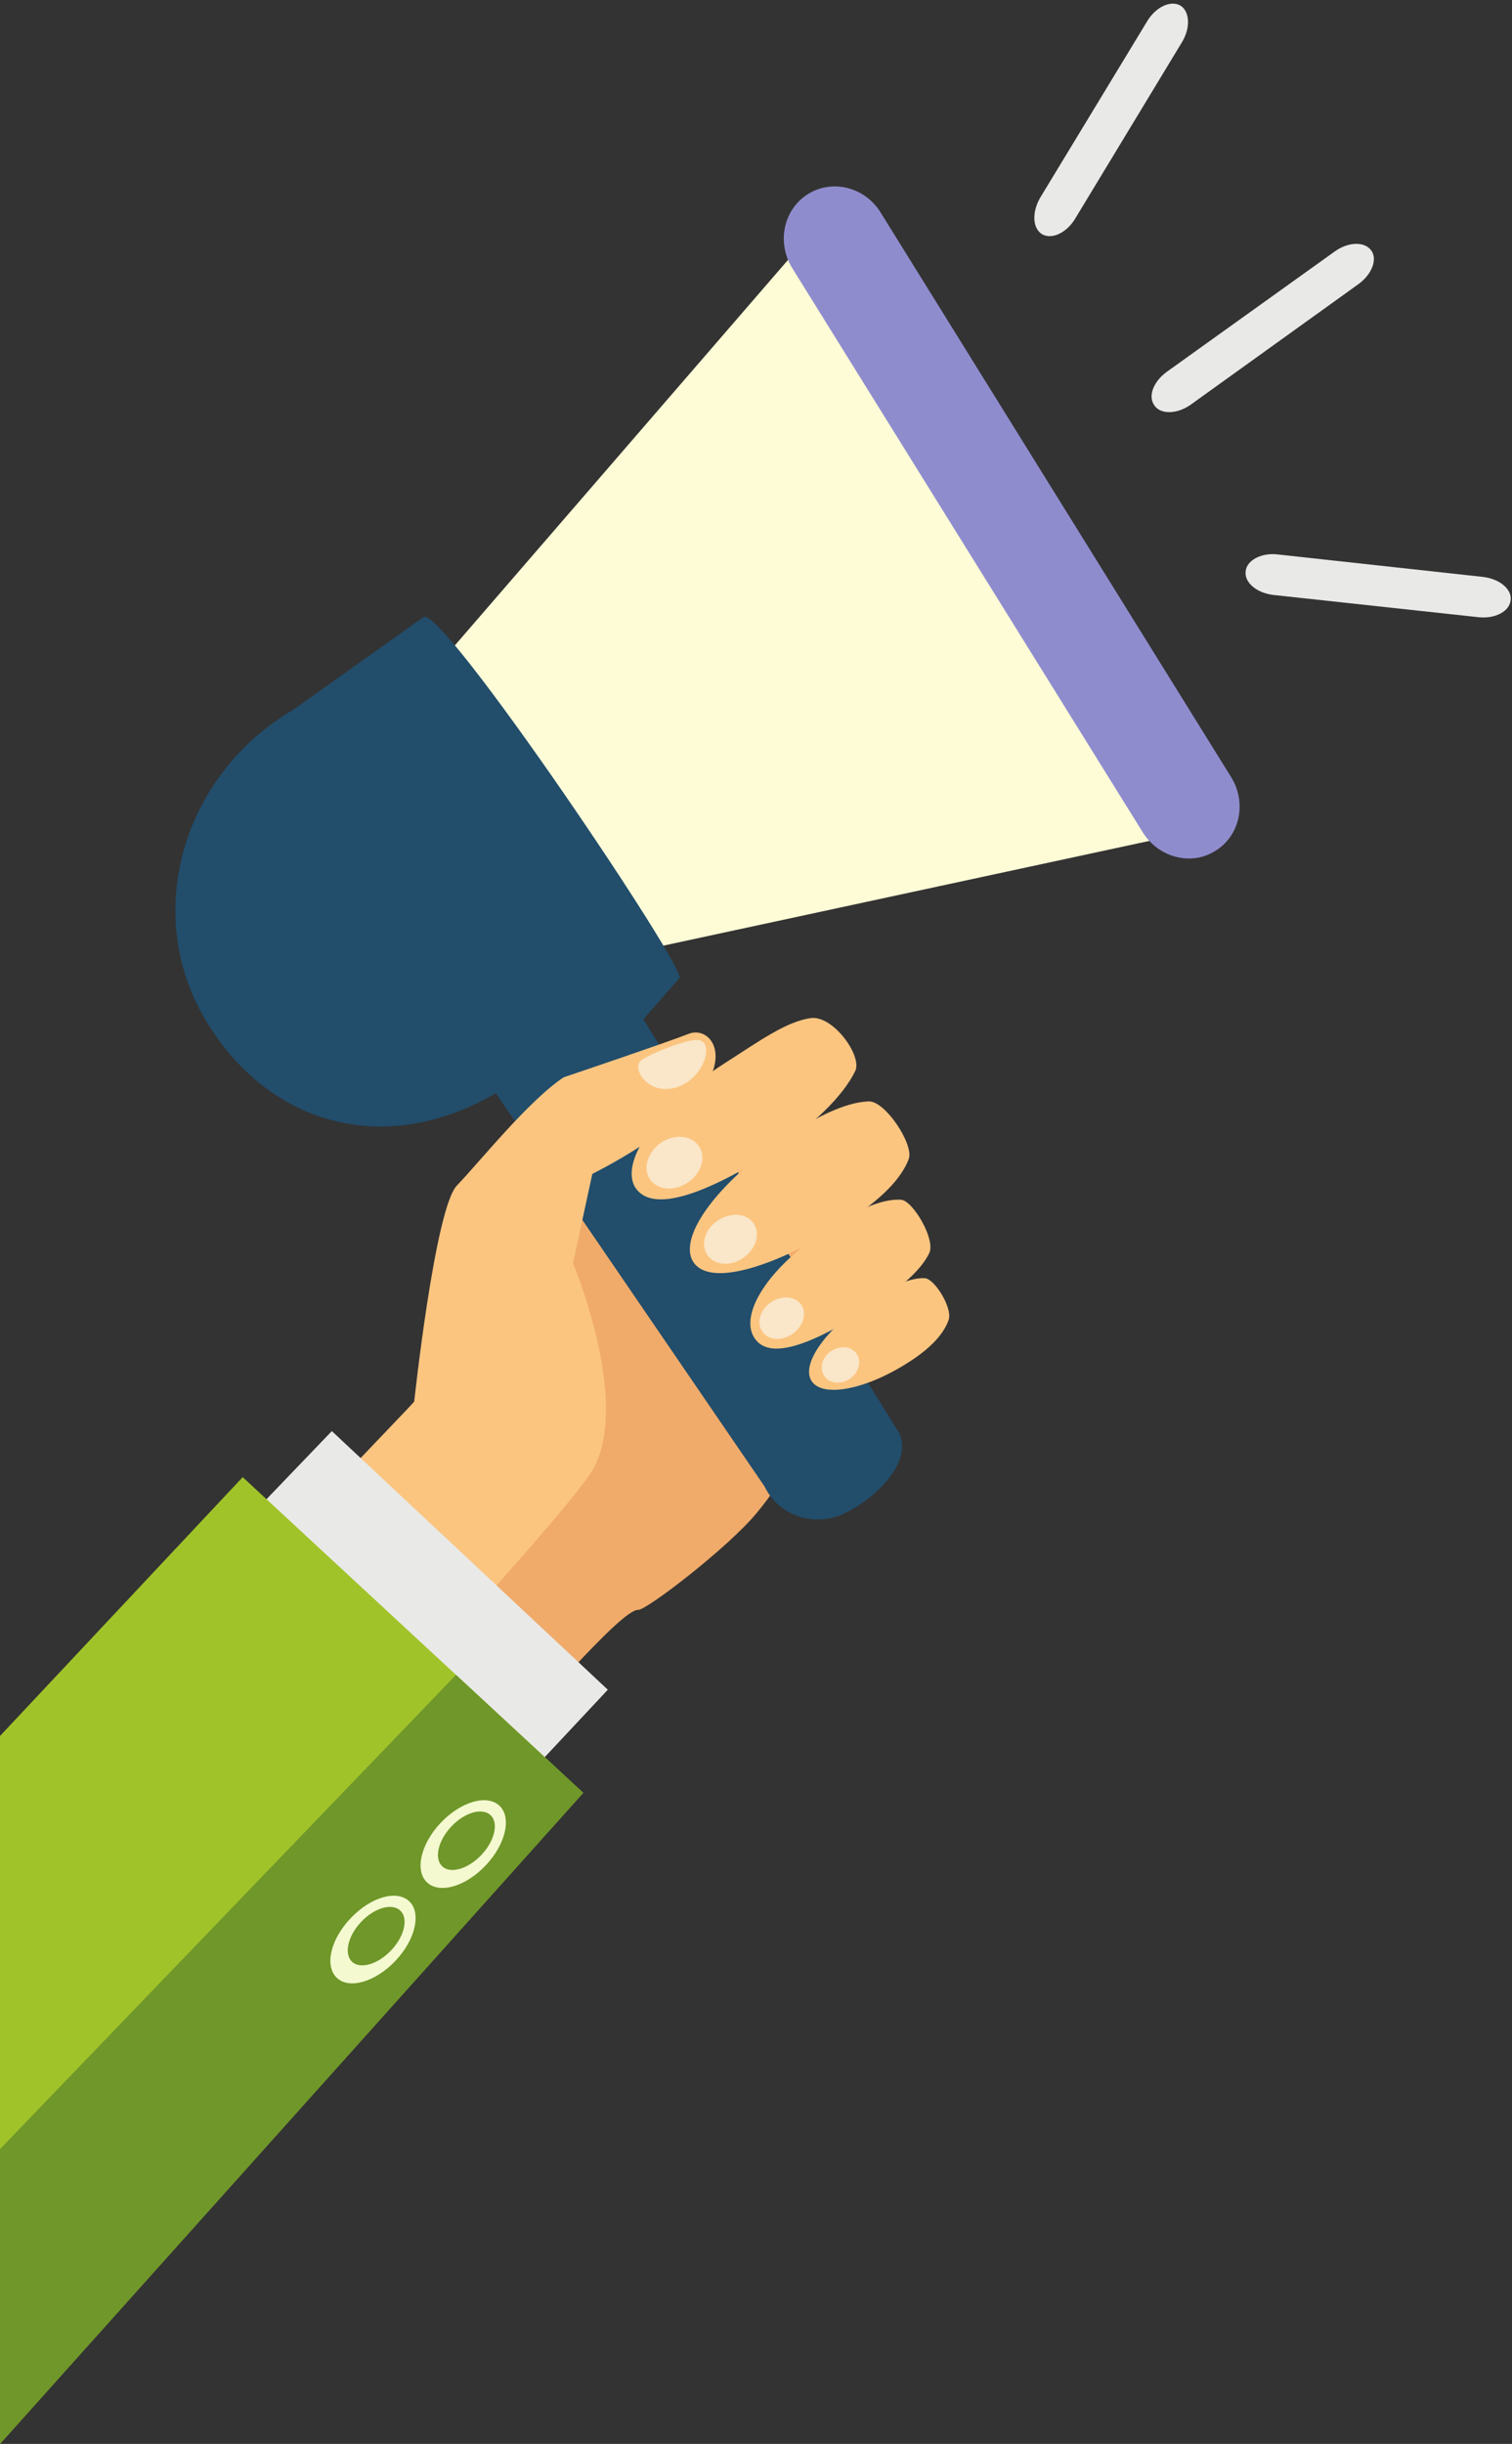 <?xml version="1.0" encoding="UTF-8"?><svg xmlns="http://www.w3.org/2000/svg" xmlns:xlink="http://www.w3.org/1999/xlink" height="2747.4" preserveAspectRatio="xMidYMid meet" version="1.0" viewBox="0.0 264.9 1700.6 2747.4" width="1700.6" zoomAndPan="magnify"><rect x="0.0" y="264.9" width="1700.6" height="2747.4" fill="#333333" stroke="none"/><defs><clipPath id="a"><path d="M 0 1925 L 656 1925 L 656 3012.23 L 0 3012.23 Z M 0 1925"/></clipPath><clipPath id="b"><path d="M 0 2147 L 656 2147 L 656 3012.23 L 0 3012.23 Z M 0 2147"/></clipPath></defs><g><g id="change1_1"><path d="M 311.695 2017.02 C 311.695 2017.02 605.621 1682.969 617.977 1659.32 C 617.977 1659.32 678.574 1583.77 832.48 1497.172 C 832.48 1497.172 1135.121 1730.969 933.906 1846.988 C 902.141 1885.109 883.078 1927.359 851.309 1965.48 C 819.422 2004.309 727.406 2074.91 717.875 2074.672 C 697.051 2074.199 594.914 2199.629 556.789 2229.641 C 518.316 2259.762 415.828 2127.27 339.465 2046.32 C 330.168 2036.309 320.988 2026.551 311.695 2017.02" fill="#f0ab6a"/></g><g id="change2_1"><path d="M 932.023 504.199 L 319.344 1212.785 C 283.219 1375.039 421.004 1397.98 421.004 1397.98 L 1353.027 1197.246 L 932.023 504.199" fill="#fdfcd7"/></g><g id="change3_1"><path d="M 1384.797 1138.652 C 1402.445 1167.133 1394.684 1204.422 1367.027 1221.371 C 1339.848 1238.789 1302.668 1228.902 1285.137 1200.312 L 891.074 566.324 C 873.309 537.504 881.191 500.43 908.609 483.137 C 936.258 465.844 972.852 475.266 990.504 503.852 L 1384.797 1138.652" fill="#8f8cce"/></g><g id="change4_1"><path d="M 476.426 958.516 L 329.461 1062.996 C 204.5 1136.543 160.379 1292.203 230.742 1410.82 C 301.223 1529.781 432.418 1566.953 557.613 1493.891 L 860.012 1936.062 C 875.66 1969.012 916.258 1982.664 950.73 1965.832 C 984.852 1949.242 1026.977 1908.773 1011.207 1875.703 L 723.641 1410.695 L 764.113 1364.57 C 775.293 1358.094 497.723 945.684 476.426 958.516" fill="#224d6b"/></g><g id="change5_1"><path d="M 1542.25 546.434 C 1549.648 556.32 1542.949 573.488 1527.879 584.316 L 1339.035 719.984 C 1323.852 730.57 1305.613 731.043 1298.445 720.805 C 1290.914 710.582 1297.023 693.977 1312.441 682.812 L 1501.531 547.375 C 1516.703 536.664 1534.824 536.195 1542.25 546.434" fill="#e9e9e7"/></g><g id="change5_2"><path d="M 1327.73 271.219 C 1338.211 277.809 1339.148 296.164 1329.5 312.16 L 1209.012 511.133 C 1199.48 526.672 1182.891 534.664 1171.832 528.074 C 1161.242 521.262 1160.531 503.5 1169.938 487.133 L 1290.43 288.512 C 1300.199 272.516 1316.91 264.863 1327.73 271.219" fill="#e9e9e7"/></g><g id="change5_3"><path d="M 1699.086 939.684 C 1700.613 927.199 1686.734 915.672 1667.898 913.441 L 1436.57 888.137 C 1418.441 886.141 1402.215 894.852 1401.043 907.086 C 1399.387 919.676 1413.277 931.32 1431.746 933.684 L 1662.836 958.738 C 1681.438 960.852 1697.781 952.27 1699.086 939.684" fill="#e9e9e7"/></g><g id="change6_1"><path d="M 714.699 1600.129 C 733.875 1629.43 795.062 1606.719 869.191 1559.422 C 914.965 1529.77 948.262 1496.82 961.797 1469.172 C 970.387 1452.219 937.086 1406.34 912.258 1409.391 C 884.844 1412.922 853.777 1435.398 814.832 1460.34 C 740.703 1507.879 695.988 1570.828 714.699 1600.129" fill="#fbc580"/></g><g id="change6_2"><path d="M 779.766 1683.551 C 798.945 1713.32 876.488 1686.852 950.617 1639.309 C 992.625 1612.719 1014.512 1588.48 1022.16 1567.648 C 1027.922 1551.18 995.562 1502.578 977.328 1503.059 C 956.148 1503.641 926.848 1515.059 887.664 1540.59 C 813.066 1588.25 760.941 1653.898 779.766 1683.551" fill="#fbc580"/></g><g id="change6_3"><path d="M 848.484 1768.98 C 865.547 1795.219 914.258 1776.16 980.504 1733.559 C 1016.27 1710.852 1036.629 1691.078 1045.102 1673.789 C 1052.629 1658.609 1027.102 1615.191 1013.801 1613.66 C 995.445 1612.371 969.324 1621.191 930.379 1646.84 C 863.898 1689.441 831.188 1742.5 848.484 1768.98" fill="#fbc580"/></g><g id="change6_4"><path d="M 912.727 1817.34 C 925.203 1836.641 974.27 1827.109 1022.391 1796.039 C 1047.809 1779.801 1061.93 1763.57 1066.988 1748.621 C 1071.691 1735.68 1050.988 1701.789 1039.809 1701.789 C 1025.102 1701.32 1004.859 1709.09 977.914 1726.859 C 929.438 1757.57 900.609 1798.281 912.727 1817.34" fill="#fbc580"/></g><g id="change7_1"><path d="M 785.77 1552.828 C 794.594 1565.301 789.062 1583.891 774 1593.891 C 758.82 1604.719 739.762 1602.949 731.172 1590.949 C 722.699 1578.711 728.23 1560.48 743.172 1549.648 C 758.469 1539.301 777.531 1541.18 785.77 1552.828" fill="#fae6c8"/></g><g id="change7_2"><path d="M 847.543 1640.129 C 855.543 1651.43 850.484 1669.078 836.129 1678.852 C 821.891 1688.852 803.77 1687.672 795.535 1675.672 C 787.77 1663.898 792.594 1646.719 807.301 1637.078 C 821.539 1627.309 839.656 1628.602 847.543 1640.129" fill="#fae6c8"/></g><g id="change7_3"><path d="M 901.199 1731.559 C 907.906 1741.559 903.434 1756.039 891.43 1764.391 C 879.191 1772.859 864.133 1771.922 857.426 1761.801 C 850.367 1752.031 854.953 1737.211 866.957 1728.969 C 878.961 1720.738 894.371 1721.801 901.199 1731.559" fill="#fae6c8"/></g><g id="change7_4"><path d="M 963.441 1786.75 C 969.441 1795.449 965.914 1807.93 955.91 1814.871 C 946.027 1821.578 933.086 1820.52 927.203 1812.039 C 921.199 1803.219 924.613 1790.629 934.613 1783.922 C 944.734 1777.328 957.324 1777.801 963.441 1786.75" fill="#fae6c8"/></g><g id="change6_5"><path d="M 465.836 1840.871 C 465.836 1840.871 489.25 1622.961 513.961 1597.539 C 538.672 1572.012 594.445 1502.109 633.98 1475.988 C 633.98 1475.988 747.996 1437.52 774.824 1427.039 C 807.77 1414.219 853.309 1488.578 666.219 1584.602 L 644.453 1684.969 C 644.453 1684.969 708.816 1837.809 667.984 1914.879 C 647.98 1952.77 449.008 2167.75 449.008 2167.75 C 449.008 2167.75 333.109 2050.672 301.691 2012.898 L 465.836 1840.871" fill="#fbc580"/></g><g id="change7_5"><path d="M 786.707 1434.219 C 803.184 1438.578 791.652 1474.699 764.824 1485.762 C 731.172 1499.879 708.461 1466.109 721.641 1456.578 C 730.938 1449.52 776.59 1431.281 786.707 1434.219" fill="#fae6c8"/></g><g id="change5_4"><path d="M 518.316 2341.07 L 223.562 2029.609 L 373.234 1873.699 L 683.633 2164.449 L 518.316 2341.07" fill="#e9e9e7"/></g><g clip-path="url(#a)" id="change8_1"><path d="M 272.984 1925.469 L 655.984 2280.352 L 0 3012.23 L 0 2216.461 L 272.984 1925.469" fill="#a1c32a"/></g><g clip-path="url(#b)" id="change9_3"><path d="M 512.902 2147.738 L 655.984 2280.352 L 0 3012.23 L 0 2680.879 L 512.902 2147.738" fill="#6f9729"/></g><g id="change10_1"><path d="M 546.203 2362.012 C 523.727 2385.781 494.312 2394.25 480.309 2381.07 C 466.188 2367.781 473.25 2337.891 495.605 2314.121 C 518.195 2290.352 547.613 2281.531 561.852 2294.941 C 575.734 2308.121 568.793 2338.238 546.203 2362.012" fill="#f4f9d0"/></g><g id="change9_1"><path d="M 541.492 2350.129 C 526.434 2366.012 506.668 2371.781 497.371 2362.949 C 488.074 2354.129 492.664 2334.012 507.727 2318.121 C 522.668 2302.238 542.438 2296.711 551.852 2305.531 C 561.027 2314.238 556.438 2334.238 541.492 2350.129" fill="#6f9729"/></g><g id="change10_2"><path d="M 444.773 2469.199 C 422.301 2492.969 392.766 2501.559 378.883 2488.379 C 364.762 2474.969 371.703 2445.199 394.297 2421.43 C 416.652 2397.66 446.066 2388.961 460.305 2402.25 C 474.191 2415.43 467.246 2445.551 444.773 2469.199" fill="#f4f9d0"/></g><g id="change9_2"><path d="M 439.949 2457.441 C 425.008 2473.211 405.238 2478.969 395.941 2470.262 C 386.648 2461.441 391.234 2441.199 406.18 2425.43 C 421.242 2409.551 440.891 2403.898 450.305 2412.84 C 459.48 2421.551 455.012 2441.551 439.949 2457.441" fill="#6f9729"/></g></g></svg>